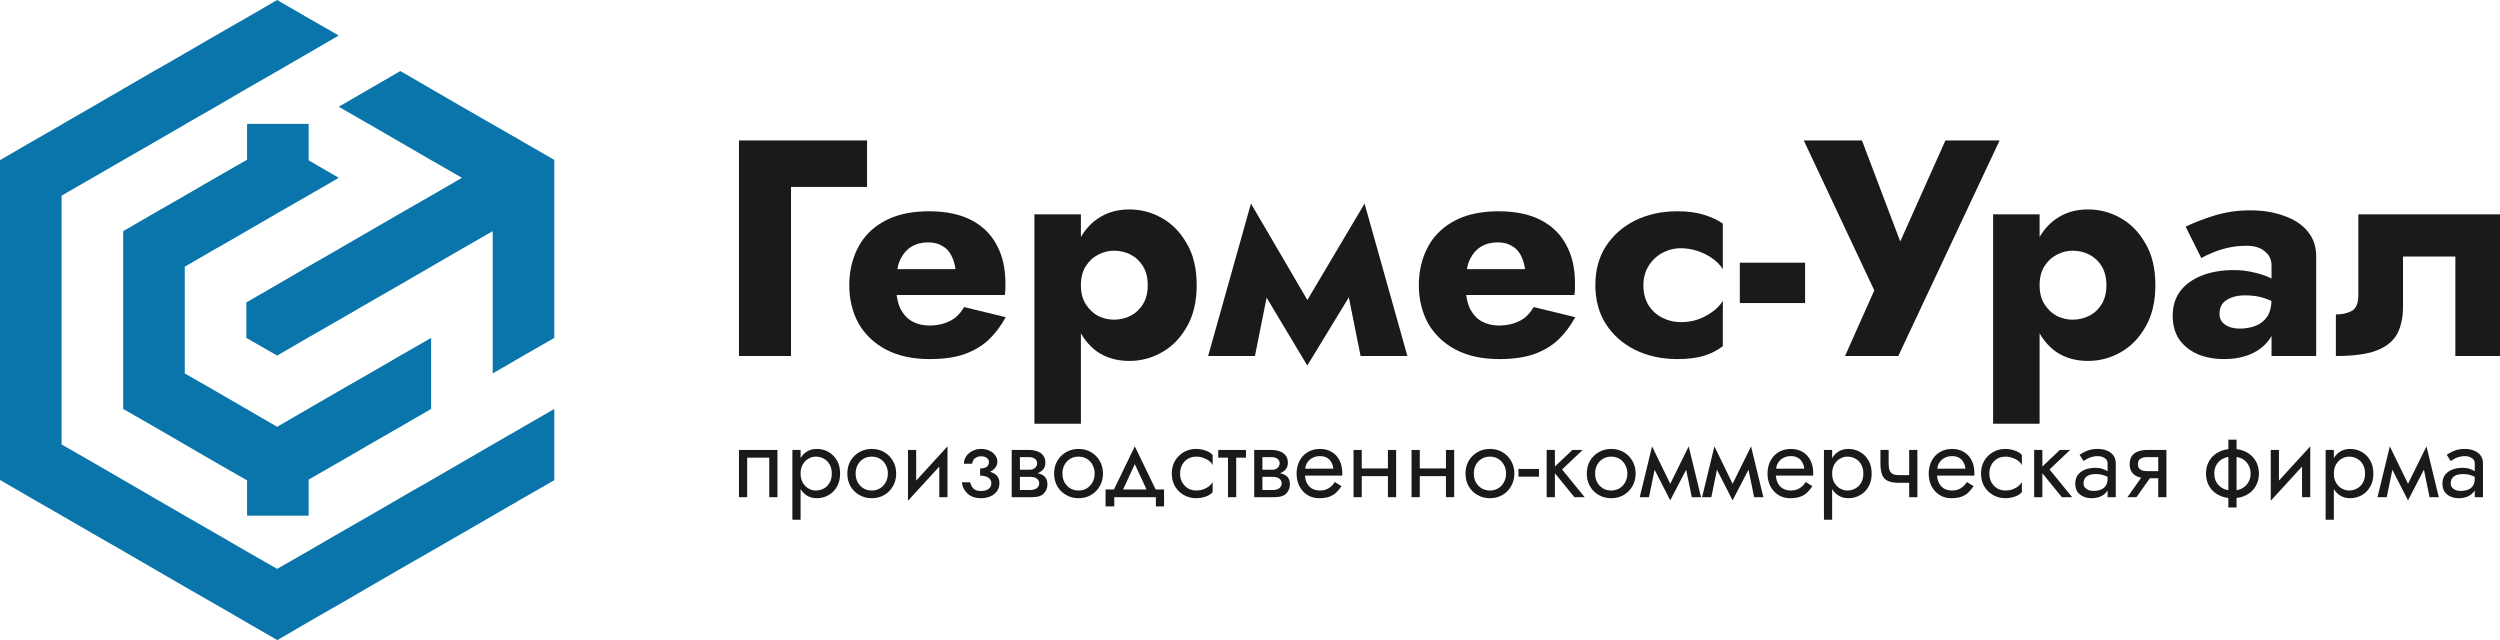 <?xml version="1.0" encoding="UTF-8"?> <svg xmlns="http://www.w3.org/2000/svg" viewBox="0 0 271.812 69.595" fill="none"><path d="M271.812 23.306V38.707H266.958V27.892H261.267V33.35C261.267 34.555 261.042 35.559 260.598 36.363C260.15 37.144 259.391 37.735 258.319 38.137C257.27 38.517 255.821 38.707 253.967 38.707V34.187C254.637 34.187 255.206 34.064 255.676 33.818C256.166 33.551 256.41 32.981 256.41 32.111V23.306H271.812Z" fill="#1A1A1D"></path><path d="M241.314 34.12C241.314 34.477 241.414 34.778 241.615 35.024C241.816 35.247 242.084 35.425 242.419 35.559C242.776 35.671 243.144 35.727 243.523 35.727C244.148 35.727 244.717 35.626 245.231 35.425C245.766 35.224 246.19 34.89 246.503 34.421C246.816 33.952 246.972 33.305 246.972 32.479L247.508 34.354C247.508 35.336 247.251 36.184 246.737 36.899C246.246 37.591 245.566 38.126 244.695 38.506C243.847 38.863 242.887 39.041 241.816 39.041C240.744 39.041 239.785 38.863 238.936 38.506C238.088 38.126 237.419 37.591 236.928 36.899C236.459 36.184 236.225 35.325 236.225 34.321C236.225 33.294 236.492 32.412 237.028 31.676C237.586 30.939 238.367 30.37 239.372 29.968C240.376 29.566 241.548 29.365 242.887 29.365C243.668 29.365 244.405 29.455 245.097 29.633C245.811 29.789 246.425 30.002 246.938 30.269C247.474 30.515 247.853 30.761 248.077 31.006V33.383C247.496 32.959 246.894 32.646 246.269 32.446C245.666 32.222 244.93 32.111 244.059 32.111C243.479 32.111 242.976 32.2 242.552 32.379C242.15 32.535 241.838 32.758 241.615 33.048C241.414 33.338 241.314 33.695 241.314 34.12ZM239.338 28.06L237.631 24.645C238.501 24.221 239.539 23.819 240.744 23.439C241.972 23.06 243.278 22.87 244.662 22.87C246.046 22.87 247.273 23.071 248.344 23.473C249.438 23.852 250.287 24.41 250.889 25.147C251.514 25.884 251.826 26.787 251.826 27.859V38.707H246.972V28.863C246.972 28.216 246.726 27.703 246.235 27.323C245.766 26.921 245.108 26.721 244.26 26.721C243.523 26.721 242.82 26.799 242.15 26.955C241.503 27.111 240.934 27.301 240.443 27.524C239.952 27.725 239.584 27.903 239.338 28.06Z" fill="#1A1A1D"></path><path d="M221.755 46.072H216.699V23.306H221.755V46.072ZM234.343 31.006C234.343 32.792 233.986 34.298 233.272 35.526C232.58 36.753 231.676 37.68 230.56 38.305C229.466 38.93 228.283 39.242 227.011 39.242C225.672 39.242 224.511 38.907 223.529 38.238C222.57 37.546 221.833 36.586 221.319 35.358C220.806 34.108 220.549 32.658 220.549 31.006C220.549 29.332 220.806 27.881 221.319 26.654C221.833 25.426 222.57 24.477 223.529 23.808C224.511 23.116 225.672 22.77 227.011 22.77C228.283 22.77 229.466 23.082 230.56 23.707C231.676 24.332 232.58 25.259 233.272 26.486C233.986 27.691 234.343 29.198 234.343 31.006ZM229.02 31.006C229.02 30.202 228.852 29.522 228.518 28.964C228.183 28.406 227.736 27.982 227.179 27.691C226.62 27.401 226.007 27.256 225.337 27.256C224.757 27.256 224.188 27.401 223.63 27.691C223.094 27.959 222.647 28.372 222.29 28.93C221.933 29.488 221.755 30.18 221.755 31.006C221.755 31.832 221.933 32.524 222.29 33.082C222.647 33.64 223.094 34.064 223.63 34.354C224.188 34.622 224.757 34.756 225.337 34.756C226.007 34.756 226.62 34.611 227.179 34.321C227.736 34.03 228.183 33.606 228.518 33.048C228.852 32.49 229.02 31.81 229.02 31.006Z" fill="#1A1A1D"></path><path d="M217.407 15.27L206.392 38.707H200.6L203.781 31.575L196.114 15.27H202.441L207.732 29.232L205.287 29.198L211.515 15.27H217.407Z" fill="#1A1A1D"></path><path d="M189.161 32.948V28.562H196.259V32.948H189.161Z" fill="#1A1A1D"></path><path d="M178.677 31.006C178.677 31.832 178.855 32.546 179.212 33.149C179.569 33.729 180.061 34.187 180.686 34.521C181.333 34.856 182.025 35.024 182.761 35.024C183.386 35.024 183.978 34.934 184.536 34.756C185.116 34.555 185.641 34.287 186.109 33.952C186.6 33.618 187.002 33.205 187.315 32.713V37.635C186.779 38.059 186.109 38.405 185.306 38.673C184.502 38.918 183.52 39.041 182.36 39.041C180.663 39.041 179.134 38.707 177.773 38.037C176.434 37.367 175.373 36.43 174.592 35.224C173.833 34.019 173.454 32.613 173.454 31.006C173.454 29.377 173.833 27.97 174.592 26.787C175.373 25.582 176.434 24.645 177.773 23.975C179.134 23.306 180.663 22.971 182.36 22.971C183.52 22.971 184.502 23.105 185.306 23.372C186.109 23.618 186.779 23.93 187.315 24.31V29.265C187.002 28.774 186.589 28.361 186.076 28.026C185.585 27.691 185.049 27.435 184.469 27.256C183.888 27.078 183.319 26.988 182.761 26.988C182.025 26.988 181.333 27.167 180.686 27.524C180.061 27.881 179.569 28.361 179.212 28.964C178.855 29.566 178.677 30.247 178.677 31.006Z" fill="#1A1A1D"></path><path d="M157.109 32.077V29.265H165.814C165.725 28.64 165.557 28.116 165.312 27.691C165.088 27.267 164.765 26.944 164.341 26.721C163.939 26.475 163.437 26.352 162.834 26.352C162.142 26.352 161.54 26.508 161.026 26.821C160.535 27.111 160.145 27.546 159.854 28.127C159.564 28.685 159.419 29.377 159.419 30.202L159.352 31.006C159.352 32.055 159.508 32.903 159.821 33.551C160.156 34.198 160.591 34.667 161.127 34.957C161.685 35.247 162.287 35.392 162.934 35.392C163.56 35.392 164.106 35.314 164.575 35.157C165.066 35.001 165.49 34.778 165.847 34.488C166.204 34.175 166.506 33.807 166.751 33.383L171.271 34.488C170.758 35.425 170.144 36.24 169.43 36.932C168.715 37.602 167.834 38.126 166.785 38.506C165.758 38.863 164.497 39.041 163.001 39.041C161.149 39.041 159.564 38.695 158.247 38.003C156.953 37.311 155.96 36.363 155.268 35.157C154.598 33.93 154.263 32.546 154.263 31.006C154.263 30.716 154.274 30.437 154.297 30.169C154.319 29.901 154.352 29.633 154.397 29.365C154.62 28.093 155.078 26.977 155.77 26.018C156.484 25.058 157.433 24.31 158.616 23.774C159.821 23.239 161.261 22.971 162.934 22.971C164.742 22.971 166.26 23.283 167.488 23.908C168.715 24.533 169.642 25.426 170.267 26.587C170.914 27.747 171.238 29.142 171.238 30.771C171.238 30.906 171.238 31.095 171.238 31.341C171.238 31.564 171.215 31.81 171.171 32.077H157.109Z" fill="#1A1A1D"></path><path d="M147.928 38.707L145.819 28.16L148.363 22.134L153.017 38.707H147.928ZM141.131 34.321L148.363 22.134L148.698 28.964L142.136 39.744L141.131 34.321ZM142.136 39.744L135.674 28.964L136.009 22.134L143.14 34.321L142.136 39.744ZM131.355 38.707L136.009 22.134L138.553 28.16L136.444 38.707H131.355Z" fill="#1A1A1D"></path><path d="M117.521 46.072H112.466V23.306H117.521V46.072ZM130.11 31.006C130.11 32.792 129.753 34.298 129.039 35.526C128.347 36.753 127.443 37.68 126.327 38.305C125.233 38.93 124.05 39.242 122.778 39.242C121.439 39.242 120.278 38.907 119.296 38.238C118.336 37.546 117.6 36.586 117.086 35.358C116.573 34.108 116.316 32.658 116.316 31.006C116.316 29.332 116.573 27.881 117.086 26.654C117.6 25.426 118.336 24.477 119.296 23.808C120.278 23.116 121.439 22.77 122.778 22.77C124.05 22.77 125.233 23.082 126.327 23.707C127.443 24.332 128.347 25.259 129.039 26.486C129.753 27.691 130.11 29.198 130.11 31.006ZM124.787 31.006C124.787 30.202 124.619 29.522 124.284 28.964C123.95 28.406 123.503 27.982 122.945 27.691C122.387 27.401 121.773 27.256 121.104 27.256C120.524 27.256 119.954 27.401 119.396 27.691C118.861 27.959 118.414 28.372 118.057 28.93C117.7 29.488 117.521 30.18 117.521 31.006C117.521 31.832 117.7 32.524 118.057 33.082C118.414 33.64 118.861 34.064 119.396 34.354C119.954 34.622 120.524 34.756 121.104 34.756C121.773 34.756 122.387 34.611 122.945 34.321C123.503 34.03 123.95 33.606 124.284 33.048C124.619 32.49 124.787 31.81 124.787 31.006Z" fill="#1A1A1D"></path><path d="M95.184 32.077V29.265H103.888C103.799 28.64 103.632 28.116 103.386 27.691C103.163 27.267 102.839 26.944 102.415 26.721C102.014 26.475 101.511 26.352 100.909 26.352C100.217 26.352 99.614 26.508 99.101 26.821C98.61 27.111 98.219 27.546 97.929 28.127C97.639 28.685 97.494 29.377 97.494 30.202L97.427 31.006C97.427 32.055 97.583 32.903 97.895 33.551C98.23 34.198 98.665 34.667 99.201 34.957C99.759 35.247 100.362 35.392 101.009 35.392C101.634 35.392 102.181 35.314 102.65 35.157C103.141 35.001 103.565 34.778 103.922 34.488C104.279 34.175 104.58 33.807 104.826 33.383L109.346 34.488C108.832 35.425 108.219 36.24 107.504 36.932C106.79 37.602 105.908 38.126 104.859 38.506C103.833 38.863 102.571 39.041 101.076 39.041C99.223 39.041 97.639 38.695 96.322 38.003C95.027 37.311 94.034 36.363 93.342 35.157C92.672 33.93 92.338 32.546 92.338 31.006C92.338 30.716 92.349 30.437 92.371 30.169C92.393 29.901 92.427 29.633 92.472 29.365C92.695 28.093 93.152 26.977 93.844 26.018C94.558 25.058 95.507 24.31 96.69 23.774C97.895 23.239 99.335 22.971 101.009 22.971C102.817 22.971 104.335 23.283 105.562 23.908C106.79 24.533 107.716 25.426 108.341 26.587C108.988 27.747 109.312 29.142 109.312 30.771C109.312 30.906 109.312 31.095 109.312 31.341C109.312 31.564 109.29 31.81 109.245 32.077H95.184Z" fill="#1A1A1D"></path><path d="M80.344 15.27H94.271V20.326H86.002V38.707H80.344V15.27Z" fill="#1A1A1D"></path><path d="M266.456 52.549C266.456 52.727 266.503 52.88 266.601 53.006C266.698 53.125 266.828 53.218 266.991 53.285C267.155 53.345 267.338 53.374 267.538 53.374C267.835 53.374 268.1 53.33 268.33 53.24C268.562 53.151 268.739 53.01 268.867 52.817C269.002 52.623 269.067 52.366 269.067 52.047L269.247 52.604C269.247 52.932 269.157 53.214 268.979 53.453C268.807 53.683 268.577 53.862 268.287 53.988C267.995 54.107 267.673 54.167 267.315 54.167C266.996 54.167 266.701 54.107 266.433 53.988C266.166 53.869 265.949 53.694 265.786 53.464C265.629 53.226 265.552 52.932 265.552 52.582C265.552 52.217 265.642 51.909 265.819 51.656C265.999 51.403 266.251 51.209 266.578 51.075C266.906 50.934 267.293 50.863 267.74 50.863C268.067 50.863 268.345 50.908 268.577 50.997C268.814 51.079 269.004 51.176 269.147 51.288C269.287 51.392 269.384 51.477 269.436 51.544V52.069C269.182 51.89 268.927 51.76 268.664 51.678C268.405 51.589 268.112 51.544 267.785 51.544C267.485 51.544 267.238 51.585 267.036 51.667C266.843 51.749 266.698 51.864 266.601 52.013C266.503 52.162 266.456 52.34 266.456 52.549ZM266.456 50.127L266.021 49.446C266.214 49.305 266.473 49.163 266.801 49.022C267.13 48.881 267.523 48.81 267.985 48.81C268.38 48.81 268.722 48.873 269.012 49C269.309 49.119 269.539 49.294 269.704 49.524C269.874 49.755 269.961 50.038 269.961 50.372V54.055H269.067V50.372C269.067 50.112 268.957 49.919 268.732 49.792C268.517 49.658 268.267 49.591 267.985 49.591C267.74 49.591 267.515 49.625 267.315 49.692C267.115 49.751 266.941 49.826 266.791 49.915C266.648 49.997 266.538 50.067 266.456 50.127Z" fill="#1A1A1D"></path><path d="M264.153 54.055L263.316 49.982L263.818 48.531L265.157 54.055H264.153ZM261.474 53.285L263.818 48.531L263.93 50.316L261.809 54.401L261.474 53.285ZM261.809 54.401L259.721 50.316L259.833 48.531L262.144 53.285L261.809 54.401ZM258.494 54.055L259.833 48.531L260.335 49.982L259.498 54.055H258.494Z" fill="#1A1A1D"></path><path d="M253.747 56.51H252.855V48.922H253.747V56.51ZM258.044 51.488C258.044 52.039 257.929 52.515 257.697 52.917C257.467 53.319 257.16 53.627 256.773 53.843C256.393 54.059 255.968 54.167 255.499 54.167C255.076 54.167 254.699 54.059 254.372 53.843C254.052 53.627 253.8 53.319 253.615 52.917C253.435 52.515 253.345 52.039 253.345 51.488C253.345 50.93 253.435 50.454 253.615 50.06C253.8 49.658 254.052 49.349 254.372 49.134C254.699 48.918 255.076 48.81 255.499 48.81C255.968 48.81 256.393 48.918 256.773 49.134C257.16 49.349 257.467 49.658 257.697 50.06C257.929 50.454 258.044 50.93 258.044 51.488ZM257.14 51.488C257.14 51.094 257.057 50.759 256.895 50.484C256.738 50.209 256.525 50 256.258 49.859C255.998 49.718 255.708 49.647 255.389 49.647C255.129 49.647 254.871 49.718 254.619 49.859C254.364 50 254.157 50.209 253.992 50.484C253.83 50.759 253.747 51.094 253.747 51.488C253.747 51.883 253.83 52.218 253.992 52.493C254.157 52.768 254.364 52.976 254.619 53.118C254.871 53.259 255.129 53.33 255.389 53.33C255.708 53.33 255.998 53.259 256.258 53.118C256.525 52.976 256.738 52.768 256.895 52.493C257.057 52.218 257.14 51.883 257.14 51.488Z" fill="#1A1A1D"></path><path d="M251.127 49.814L246.885 54.446L246.941 53.163L251.182 48.531L251.127 49.814ZM247.778 48.922V53.218L246.885 54.446V48.922H247.778ZM251.182 48.531V54.055H250.29V49.759L251.182 48.531Z" fill="#1A1A1D"></path><path d="M242.277 47.806H243.17V55.171H242.277V47.806ZM239.844 51.488C239.844 50.968 239.963 50.506 240.201 50.105C240.439 49.703 240.774 49.387 241.205 49.156C241.644 48.925 242.15 48.81 242.723 48.81C243.303 48.81 243.809 48.925 244.241 49.156C244.672 49.387 245.007 49.703 245.245 50.105C245.483 50.506 245.602 50.968 245.602 51.488C245.602 52.002 245.483 52.463 245.245 52.872C245.007 53.274 244.672 53.59 244.241 53.821C243.809 54.052 243.303 54.167 242.723 54.167C242.15 54.167 241.644 54.052 241.205 53.821C240.774 53.59 240.439 53.274 240.201 52.872C239.963 52.463 239.844 52.002 239.844 51.488ZM240.748 51.488C240.748 51.846 240.826 52.162 240.982 52.437C241.146 52.712 241.373 52.932 241.663 53.096C241.96 53.252 242.314 53.33 242.723 53.33C243.132 53.33 243.482 53.252 243.772 53.096C244.07 52.932 244.297 52.712 244.453 52.437C244.617 52.162 244.698 51.846 244.698 51.488C244.698 51.131 244.617 50.815 244.453 50.54C244.297 50.257 244.07 50.038 243.772 49.881C243.482 49.725 243.132 49.647 242.723 49.647C242.314 49.647 241.96 49.725 241.663 49.881C241.373 50.038 241.146 50.257 240.982 50.54C240.826 50.815 240.748 51.131 240.748 51.488Z" fill="#1A1A1D"></path><path d="M232.286 54.055H231.304L233.201 51.377H234.183L232.286 54.055ZM235.545 54.055H234.652V48.922H235.545V54.055ZM235.02 51.221V52.002H233.424C233.075 52.002 232.755 51.95 232.465 51.845C232.182 51.742 231.959 51.578 231.795 51.355C231.631 51.124 231.55 50.826 231.55 50.462C231.55 50.09 231.631 49.792 231.795 49.569C231.959 49.346 232.182 49.182 232.465 49.078C232.755 48.974 233.075 48.922 233.424 48.922H235.02V49.703H233.424C233.209 49.703 233.026 49.733 232.878 49.792C232.736 49.844 232.628 49.926 232.554 50.038C232.479 50.149 232.442 50.291 232.442 50.462C232.442 50.633 232.479 50.774 232.554 50.886C232.628 50.997 232.736 51.083 232.878 51.142C233.026 51.195 233.209 51.221 233.424 51.221H235.02Z" fill="#1A1A1D"></path><path d="M226.535 52.549C226.535 52.727 226.583 52.88 226.68 53.006C226.777 53.125 226.907 53.218 227.07 53.285C227.234 53.345 227.416 53.374 227.617 53.374C227.915 53.374 228.179 53.33 228.41 53.24C228.64 53.151 228.819 53.01 228.945 52.817C229.079 52.623 229.146 52.366 229.146 52.047L229.325 52.604C229.325 52.932 229.236 53.214 229.057 53.453C228.886 53.683 228.655 53.862 228.365 53.988C228.075 54.107 227.751 54.167 227.394 54.167C227.074 54.167 226.78 54.107 226.513 53.988C226.245 53.869 226.029 53.694 225.865 53.464C225.709 53.226 225.631 52.932 225.631 52.582C225.631 52.217 225.72 51.909 225.899 51.656C226.077 51.403 226.33 51.209 226.658 51.075C226.985 50.934 227.372 50.863 227.818 50.863C228.146 50.863 228.424 50.908 228.655 50.997C228.893 51.079 229.083 51.176 229.224 51.288C229.366 51.392 229.463 51.477 229.514 51.544V52.069C229.262 51.89 229.005 51.76 228.745 51.678C228.484 51.589 228.19 51.544 227.863 51.544C227.565 51.544 227.316 51.585 227.115 51.667C226.922 51.749 226.777 51.864 226.68 52.013C226.583 52.162 226.535 52.34 226.535 52.549ZM226.535 50.127L226.1 49.446C226.293 49.305 226.554 49.163 226.881 49.022C227.208 48.881 227.603 48.81 228.064 48.81C228.458 48.81 228.8 48.873 229.091 49C229.388 49.119 229.619 49.294 229.782 49.524C229.953 49.755 230.039 50.038 230.039 50.372V54.055H229.146V50.372C229.146 50.112 229.035 49.919 228.811 49.792C228.596 49.658 228.347 49.591 228.064 49.591C227.818 49.591 227.595 49.625 227.394 49.692C227.193 49.751 227.018 49.826 226.87 49.915C226.728 49.997 226.617 50.067 226.535 50.127Z" fill="#1A1A1D"></path><path d="M221.162 48.922H222.055V54.055H221.162V48.922ZM223.952 48.922H225.068L222.836 51.042L225.291 54.055H224.175L221.72 51.042L223.952 48.922Z" fill="#1A1A1D"></path><path d="M216.29 51.488C216.29 51.845 216.365 52.162 216.513 52.437C216.67 52.712 216.878 52.932 217.138 53.096C217.406 53.252 217.708 53.33 218.042 53.33C218.318 53.33 218.574 53.289 218.812 53.207C219.058 53.118 219.27 53.002 219.448 52.861C219.627 52.712 219.753 52.556 219.828 52.392V53.508C219.649 53.717 219.393 53.881 219.058 53.999C218.73 54.111 218.392 54.167 218.042 54.167C217.544 54.167 217.094 54.051 216.692 53.821C216.29 53.59 215.97 53.274 215.732 52.872C215.502 52.463 215.386 52.002 215.386 51.488C215.386 50.968 215.502 50.506 215.732 50.105C215.97 49.703 216.29 49.387 216.692 49.156C217.094 48.925 217.544 48.81 218.042 48.81C218.392 48.81 218.73 48.869 219.058 48.989C219.393 49.1 219.649 49.26 219.828 49.469V50.585C219.753 50.413 219.627 50.257 219.448 50.116C219.27 49.974 219.058 49.863 218.812 49.781C218.574 49.692 218.318 49.647 218.042 49.647C217.708 49.647 217.406 49.725 217.138 49.881C216.878 50.038 216.67 50.257 216.513 50.54C216.365 50.815 216.29 51.131 216.29 51.488Z" fill="#1A1A1D"></path><path d="M210.268 51.712V50.953H213.694C213.664 50.685 213.589 50.451 213.47 50.25C213.359 50.041 213.199 49.881 212.99 49.77C212.79 49.651 212.54 49.591 212.243 49.591C211.945 49.591 211.674 49.654 211.428 49.781C211.183 49.908 210.985 50.09 210.837 50.328C210.695 50.558 210.625 50.834 210.625 51.154L210.602 51.488C210.602 51.883 210.669 52.218 210.803 52.493C210.937 52.768 211.127 52.976 211.372 53.118C211.618 53.259 211.908 53.33 212.243 53.33C212.496 53.33 212.719 53.293 212.912 53.218C213.113 53.136 213.292 53.029 213.448 52.895C213.604 52.753 213.738 52.59 213.85 52.404L214.575 52.861C214.404 53.122 214.214 53.352 214.006 53.553C213.798 53.746 213.545 53.899 213.247 54.011C212.95 54.115 212.577 54.167 212.131 54.167C211.67 54.167 211.253 54.051 210.881 53.821C210.517 53.59 210.227 53.274 210.011 52.872C209.802 52.463 209.698 52.002 209.698 51.488C209.698 51.392 209.702 51.299 209.709 51.209C209.717 51.12 209.728 51.031 209.743 50.942C209.817 50.518 209.966 50.146 210.189 49.826C210.412 49.506 210.699 49.256 211.049 49.078C211.406 48.899 211.804 48.81 212.243 48.81C212.726 48.81 213.151 48.918 213.515 49.134C213.88 49.349 214.162 49.654 214.363 50.049C214.564 50.436 214.664 50.901 214.664 51.444C214.664 51.488 214.664 51.533 214.664 51.578C214.664 51.622 214.661 51.667 214.653 51.712H210.268Z" fill="#1A1A1D"></path><path d="M206.458 52.493V51.656H208.21V52.493H206.458ZM207.574 48.922H208.467V54.055H207.574V48.922ZM205.342 48.922V50.395C205.342 50.692 205.375 50.934 205.442 51.12C205.509 51.306 205.625 51.444 205.788 51.533C205.952 51.615 206.175 51.656 206.458 51.656V52.493C205.945 52.493 205.539 52.422 205.241 52.281C204.951 52.139 204.747 51.916 204.628 51.611C204.509 51.299 204.449 50.893 204.449 50.395V48.922H205.342Z" fill="#1A1A1D"></path><path d="M199.2 56.51H198.308V48.922H199.2V56.51ZM203.497 51.488C203.497 52.039 203.382 52.515 203.151 52.917C202.92 53.319 202.612 53.627 202.225 53.843C201.845 54.059 201.421 54.167 200.952 54.167C200.528 54.167 200.153 54.059 199.825 53.843C199.505 53.627 199.253 53.319 199.067 52.917C198.888 52.515 198.799 52.039 198.799 51.488C198.799 50.93 198.888 50.454 199.067 50.06C199.253 49.658 199.505 49.349 199.825 49.134C200.153 48.918 200.528 48.81 200.952 48.81C201.421 48.81 201.845 48.918 202.225 49.134C202.612 49.349 202.92 49.658 203.151 50.06C203.382 50.454 203.497 50.93 203.497 51.488ZM202.593 51.488C202.593 51.094 202.511 50.759 202.347 50.484C202.191 50.209 201.979 50 201.711 49.859C201.451 49.718 201.161 49.647 200.841 49.647C200.58 49.647 200.324 49.718 200.071 49.859C199.818 50 199.61 50.209 199.446 50.484C199.282 50.759 199.2 51.094 199.2 51.488C199.2 51.883 199.282 52.218 199.446 52.493C199.61 52.768 199.818 52.976 200.071 53.118C200.324 53.259 200.58 53.33 200.841 53.33C201.161 53.33 201.451 53.259 201.711 53.118C201.979 52.976 202.191 52.768 202.347 52.493C202.511 52.218 202.593 51.883 202.593 51.488Z" fill="#1A1A1D"></path><path d="M192.743 51.712V50.953H196.169C196.139 50.685 196.065 50.451 195.946 50.25C195.834 50.041 195.674 49.881 195.466 49.77C195.265 49.651 195.016 49.591 194.718 49.591C194.42 49.591 194.149 49.654 193.903 49.781C193.658 49.908 193.461 50.09 193.312 50.328C193.171 50.558 193.1 50.834 193.1 51.154L193.078 51.488C193.078 51.883 193.145 52.218 193.279 52.493C193.412 52.768 193.602 52.976 193.848 53.118C194.093 53.259 194.383 53.33 194.718 53.33C194.971 53.33 195.194 53.293 195.388 53.218C195.589 53.136 195.767 53.029 195.923 52.895C196.08 52.753 196.213 52.59 196.325 52.404L197.051 52.861C196.88 53.122 196.69 53.352 196.481 53.553C196.273 53.746 196.02 53.899 195.723 54.011C195.425 54.115 195.053 54.167 194.607 54.167C194.145 54.167 193.728 54.051 193.356 53.821C192.992 53.59 192.702 53.274 192.486 52.872C192.278 52.463 192.174 52.002 192.174 51.488C192.174 51.392 192.177 51.299 192.185 51.209C192.192 51.12 192.203 51.031 192.218 50.942C192.293 50.518 192.441 50.146 192.665 49.826C192.888 49.506 193.174 49.256 193.524 49.078C193.881 48.899 194.279 48.81 194.718 48.81C195.202 48.81 195.626 48.918 195.99 49.134C196.355 49.349 196.638 49.654 196.839 50.049C197.039 50.436 197.14 50.901 197.14 51.444C197.14 51.488 197.14 51.533 197.14 51.578C197.14 51.622 197.136 51.667 197.129 51.712H192.743Z" fill="#1A1A1D"></path><path d="M190.718 54.055L189.881 49.982L190.383 48.531L191.723 54.055H190.718ZM188.04 53.285L190.383 48.531L190.495 50.316L188.375 54.401L188.04 53.285ZM188.375 54.401L186.288 50.316L186.399 48.531L188.709 53.285L188.375 54.401ZM185.06 54.055L186.399 48.531L186.901 49.982L186.064 54.055H185.06Z" fill="#1A1A1D"></path><path d="M183.939 54.055L183.102 49.982L183.604 48.531L184.944 54.055H183.939ZM181.261 53.285L183.604 48.531L183.716 50.316L181.596 54.401L181.261 53.285ZM181.596 54.401L179.509 50.316L179.62 48.531L181.93 53.285L181.596 54.401ZM178.281 54.055L179.62 48.531L180.122 49.982L179.285 54.055H178.281Z" fill="#1A1A1D"></path><path d="M172.523 51.488C172.523 50.968 172.639 50.506 172.869 50.105C173.107 49.703 173.427 49.387 173.829 49.156C174.231 48.925 174.681 48.81 175.18 48.81C175.685 48.81 176.136 48.925 176.53 49.156C176.932 49.387 177.248 49.703 177.478 50.105C177.716 50.506 177.836 50.968 177.836 51.488C177.836 52.002 177.716 52.463 177.478 52.872C177.248 53.274 176.932 53.59 176.53 53.821C176.136 54.051 175.685 54.167 175.18 54.167C174.681 54.167 174.231 54.051 173.829 53.821C173.427 53.59 173.107 53.274 172.869 52.872C172.639 52.463 172.523 52.002 172.523 51.488ZM173.427 51.488C173.427 51.845 173.502 52.162 173.651 52.437C173.807 52.712 174.015 52.932 174.276 53.096C174.543 53.252 174.845 53.33 175.18 53.33C175.514 53.33 175.812 53.252 176.072 53.096C176.34 52.932 176.549 52.712 176.697 52.437C176.854 52.162 176.932 51.845 176.932 51.488C176.932 51.131 176.854 50.815 176.697 50.54C176.549 50.257 176.34 50.038 176.072 49.881C175.812 49.725 175.514 49.647 175.18 49.647C174.845 49.647 174.543 49.725 174.276 49.881C174.015 50.038 173.807 50.257 173.651 50.54C173.502 50.815 173.427 51.131 173.427 51.488Z" fill="#1A1A1D"></path><path d="M168.162 48.922H169.055V54.055H168.162V48.922ZM170.952 48.922H172.068L169.836 51.042L172.291 54.055H171.176L168.72 51.042L170.952 48.922Z" fill="#1A1A1D"></path><path d="M165.094 51.823V50.986H167.326V51.823H165.094Z" fill="#1A1A1D"></path><path d="M159.336 51.488C159.336 50.968 159.452 50.506 159.682 50.105C159.92 49.703 160.24 49.387 160.642 49.156C161.044 48.925 161.494 48.81 161.992 48.81C162.498 48.81 162.948 48.925 163.343 49.156C163.744 49.387 164.061 49.703 164.291 50.105C164.529 50.506 164.648 50.968 164.648 51.488C164.648 52.002 164.529 52.463 164.291 52.872C164.061 53.274 163.744 53.59 163.343 53.821C162.948 54.051 162.498 54.167 161.992 54.167C161.494 54.167 161.044 54.051 160.642 53.821C160.24 53.59 159.92 53.274 159.682 52.872C159.452 52.463 159.336 52.002 159.336 51.488ZM160.24 51.488C160.24 51.845 160.315 52.162 160.463 52.437C160.62 52.712 160.828 52.932 161.088 53.096C161.356 53.252 161.658 53.33 161.992 53.33C162.327 53.33 162.625 53.252 162.885 53.096C163.153 52.932 163.361 52.712 163.51 52.437C163.666 52.162 163.744 51.845 163.744 51.488C163.744 51.131 163.666 50.815 163.51 50.54C163.361 50.257 163.153 50.038 162.885 49.881C162.625 49.725 162.327 49.647 161.992 49.647C161.658 49.647 161.356 49.725 161.088 49.881C160.828 50.038 160.62 50.257 160.463 50.54C160.315 50.815 160.24 51.131 160.24 51.488Z" fill="#1A1A1D"></path><path d="M153.997 51.767V50.93H157.792V51.767H153.997ZM157.211 48.922H158.104V54.055H157.211V48.922ZM153.473 48.922H154.365V54.055H153.473V48.922Z" fill="#1A1A1D"></path><path d="M147.687 51.767V50.93H151.481V51.767H147.687ZM150.901 48.922H151.794V54.055H150.901V48.922ZM147.162 48.922H148.055V54.055H147.162V48.922Z" fill="#1A1A1D"></path><path d="M141.541 51.712V50.953H144.968C144.938 50.685 144.863 50.451 144.745 50.25C144.633 50.041 144.473 49.881 144.265 49.77C144.064 49.651 143.814 49.591 143.517 49.591C143.219 49.591 142.948 49.654 142.702 49.781C142.457 49.908 142.259 50.09 142.111 50.328C141.969 50.558 141.899 50.834 141.899 51.154L141.877 51.488C141.877 51.883 141.943 52.218 142.077 52.493C142.211 52.768 142.401 52.976 142.646 53.118C142.892 53.259 143.182 53.33 143.517 53.33C143.77 53.33 143.993 53.293 144.186 53.218C144.388 53.136 144.566 53.029 144.722 52.895C144.878 52.753 145.012 52.59 145.124 52.404L145.849 52.861C145.678 53.122 145.489 53.352 145.28 53.553C145.072 53.746 144.819 53.899 144.521 54.011C144.224 54.115 143.852 54.167 143.405 54.167C142.944 54.167 142.527 54.051 142.155 53.821C141.791 53.59 141.501 53.274 141.285 52.872C141.077 52.463 140.972 52.002 140.972 51.488C140.972 51.392 140.976 51.299 140.984 51.209C140.991 51.12 141.002 51.031 141.017 50.942C141.092 50.518 141.24 50.146 141.464 49.826C141.687 49.506 141.973 49.256 142.323 49.078C142.68 48.899 143.078 48.81 143.517 48.81C144.001 48.81 144.424 48.918 144.789 49.134C145.154 49.349 145.437 49.654 145.637 50.049C145.838 50.436 145.939 50.901 145.939 51.444C145.939 51.488 145.939 51.533 145.939 51.578C145.939 51.622 145.935 51.667 145.927 51.712H141.541Z" fill="#1A1A1D"></path><path d="M136.886 51.377H138.371C138.728 51.377 139.048 51.414 139.331 51.488C139.613 51.563 139.836 51.693 140 51.879C140.164 52.065 140.246 52.325 140.246 52.66C140.246 53.047 140.115 53.378 139.855 53.653C139.602 53.921 139.182 54.055 138.594 54.055H136.886V53.274H138.371C138.705 53.274 138.951 53.203 139.107 53.062C139.271 52.921 139.353 52.75 139.353 52.549C139.353 52.445 139.331 52.352 139.286 52.27C139.249 52.188 139.189 52.114 139.107 52.047C139.033 51.98 138.932 51.931 138.806 51.901C138.687 51.864 138.542 51.845 138.371 51.845H136.886V51.377ZM136.886 51.6V51.075H138.259C138.393 51.075 138.512 51.061 138.616 51.031C138.728 50.994 138.821 50.942 138.895 50.875C138.97 50.808 139.025 50.733 139.062 50.652C139.107 50.562 139.129 50.469 139.129 50.372C139.129 50.172 139.051 50.012 138.895 49.893C138.739 49.766 138.527 49.703 138.259 49.703H136.886V48.922H138.259C138.579 48.922 138.869 48.97 139.129 49.067C139.397 49.156 139.613 49.305 139.777 49.513C139.941 49.714 140.022 49.982 140.022 50.317C140.022 50.607 139.941 50.849 139.777 51.042C139.613 51.228 139.397 51.37 139.129 51.466C138.869 51.555 138.579 51.6 138.259 51.6H136.886ZM136.362 48.922H137.255V54.055H136.362V48.922Z" fill="#1A1A1D"></path><path d="M132.453 48.922H135.466V49.759H132.453V48.922ZM133.513 49.145H134.406V54.055H133.513V49.145Z" fill="#1A1A1D"></path><path d="M128.306 51.488C128.306 51.845 128.381 52.162 128.529 52.437C128.686 52.712 128.894 52.932 129.155 53.096C129.422 53.252 129.724 53.33 130.058 53.33C130.334 53.33 130.59 53.289 130.828 53.207C131.074 53.118 131.286 53.002 131.465 52.861C131.643 52.712 131.77 52.556 131.844 52.392V53.508C131.666 53.717 131.409 53.881 131.074 53.999C130.747 54.111 130.408 54.167 130.058 54.167C129.56 54.167 129.11 54.051 128.708 53.821C128.306 53.59 127.986 53.274 127.748 52.872C127.518 52.463 127.402 52.002 127.402 51.488C127.402 50.968 127.518 50.506 127.748 50.105C127.986 49.703 128.306 49.387 128.708 49.156C129.11 48.925 129.56 48.81 130.058 48.81C130.408 48.81 130.747 48.869 131.074 48.989C131.409 49.1 131.666 49.26 131.844 49.469V50.585C131.77 50.413 131.643 50.257 131.465 50.116C131.286 49.974 131.074 49.863 130.828 49.781C130.59 49.692 130.334 49.647 130.058 49.647C129.724 49.647 129.422 49.725 129.155 49.881C128.894 50.038 128.686 50.257 128.529 50.54C128.381 50.815 128.306 51.131 128.306 51.488Z" fill="#1A1A1D"></path><path d="M123.382 50.462L121.875 53.72H120.871L123.382 48.531L125.893 53.72H124.888L123.382 50.462ZM125.67 54.055H121.15V55.06H120.201V53.218H126.562V55.06H125.67V54.055Z" fill="#1A1A1D"></path><path d="M114.609 51.488C114.609 50.968 114.724 50.506 114.955 50.105C115.193 49.703 115.513 49.387 115.915 49.156C116.316 48.925 116.767 48.81 117.265 48.81C117.771 48.81 118.221 48.925 118.615 49.156C119.017 49.387 119.333 49.703 119.564 50.105C119.802 50.506 119.921 50.968 119.921 51.488C119.921 52.002 119.802 52.463 119.564 52.872C119.333 53.274 119.017 53.59 118.615 53.821C118.221 54.051 117.771 54.167 117.265 54.167C116.767 54.167 116.316 54.051 115.915 53.821C115.513 53.59 115.193 53.274 114.955 52.872C114.724 52.463 114.609 52.002 114.609 51.488ZM115.513 51.488C115.513 51.845 115.587 52.162 115.736 52.437C115.892 52.712 116.101 52.932 116.361 53.096C116.629 53.252 116.93 53.33 117.265 53.33C117.6 53.33 117.897 53.252 118.158 53.096C118.426 52.932 118.634 52.712 118.783 52.437C118.939 52.162 119.017 51.845 119.017 51.488C119.017 51.131 118.939 50.815 118.783 50.54C118.634 50.257 118.426 50.038 118.158 49.881C117.897 49.725 117.6 49.647 117.265 49.647C116.93 49.647 116.629 49.725 116.361 49.881C116.101 50.038 115.892 50.257 115.736 50.54C115.587 50.815 115.513 51.131 115.513 51.488Z" fill="#1A1A1D"></path><path d="M110.523 51.377H112.007C112.364 51.377 112.684 51.414 112.967 51.488C113.25 51.563 113.473 51.693 113.637 51.879C113.8 52.065 113.882 52.325 113.882 52.66C113.882 53.047 113.752 53.378 113.491 53.653C113.239 53.921 112.818 54.055 112.23 54.055H110.523V53.274H112.007C112.342 53.274 112.587 53.203 112.744 53.062C112.907 52.921 112.989 52.75 112.989 52.549C112.989 52.445 112.967 52.352 112.922 52.27C112.885 52.188 112.826 52.114 112.744 52.047C112.669 51.98 112.569 51.931 112.442 51.901C112.323 51.864 112.178 51.845 112.007 51.845H110.523V51.377ZM110.523 51.6V51.075H111.895C112.029 51.075 112.149 51.061 112.253 51.031C112.364 50.994 112.457 50.942 112.532 50.875C112.606 50.808 112.662 50.733 112.699 50.652C112.744 50.562 112.766 50.469 112.766 50.372C112.766 50.172 112.688 50.012 112.532 49.893C112.375 49.766 112.163 49.703 111.895 49.703H110.523V48.922H111.895C112.215 48.922 112.506 48.97 112.766 49.067C113.034 49.156 113.25 49.305 113.413 49.513C113.577 49.714 113.659 49.982 113.659 50.317C113.659 50.607 113.577 50.849 113.413 51.042C113.25 51.228 113.034 51.37 112.766 51.466C112.506 51.555 112.215 51.6 111.895 51.6H110.523ZM109.998 48.922H110.891V54.055H109.998V48.922Z" fill="#1A1A1D"></path><path d="M106.564 51.488V50.93C106.907 50.93 107.152 50.867 107.301 50.741C107.45 50.607 107.524 50.447 107.524 50.261C107.524 50.06 107.45 49.904 107.301 49.792C107.152 49.673 106.944 49.613 106.676 49.613C106.453 49.613 106.267 49.658 106.118 49.747C105.977 49.829 105.872 49.934 105.805 50.06C105.738 50.179 105.705 50.298 105.705 50.417H104.801C104.801 50.127 104.883 49.859 105.047 49.613C105.21 49.368 105.433 49.175 105.716 49.033C105.999 48.884 106.319 48.81 106.676 48.81C107.011 48.81 107.312 48.873 107.58 49C107.848 49.126 108.056 49.294 108.205 49.502C108.361 49.71 108.439 49.941 108.439 50.194C108.439 50.566 108.272 50.875 107.937 51.12C107.61 51.366 107.152 51.488 106.564 51.488ZM106.654 54.167C106.051 54.167 105.567 54.003 105.203 53.676C104.846 53.348 104.637 52.935 104.578 52.437H105.482C105.534 52.683 105.646 52.902 105.817 53.096C105.988 53.289 106.267 53.386 106.654 53.386C106.892 53.386 107.093 53.352 107.256 53.285C107.427 53.218 107.558 53.122 107.647 52.995C107.736 52.868 107.781 52.724 107.781 52.56C107.781 52.381 107.733 52.229 107.636 52.102C107.546 51.976 107.409 51.879 107.223 51.812C107.044 51.745 106.825 51.712 106.564 51.712V51.154C107.204 51.154 107.714 51.265 108.093 51.488C108.473 51.712 108.662 52.065 108.662 52.549C108.662 52.883 108.57 53.174 108.383 53.419C108.205 53.657 107.963 53.843 107.658 53.977C107.353 54.104 107.018 54.167 106.654 54.167Z" fill="#1A1A1D"></path><path d="M102.961 49.814L98.72 54.446L98.776 53.163L103.016 48.531L102.961 49.814ZM99.612 48.922V53.218L98.72 54.446V48.922H99.612ZM103.016 48.531V54.055H102.123V49.759L103.016 48.531Z" fill="#1A1A1D"></path><path d="M92.125 51.488C92.125 50.968 92.241 50.506 92.471 50.105C92.709 49.703 93.029 49.387 93.431 49.156C93.833 48.925 94.283 48.81 94.781 48.81C95.287 48.81 95.737 48.925 96.132 49.156C96.534 49.387 96.85 49.703 97.08 50.105C97.318 50.506 97.437 50.968 97.437 51.488C97.437 52.002 97.318 52.463 97.08 52.872C96.85 53.274 96.534 53.59 96.132 53.821C95.737 54.051 95.287 54.167 94.781 54.167C94.283 54.167 93.833 54.051 93.431 53.821C93.029 53.59 92.709 53.274 92.471 52.872C92.241 52.463 92.125 52.002 92.125 51.488ZM93.029 51.488C93.029 51.845 93.104 52.162 93.252 52.437C93.409 52.712 93.617 52.932 93.877 53.096C94.145 53.252 94.447 53.33 94.781 53.33C95.116 53.33 95.414 53.252 95.674 53.096C95.942 52.932 96.15 52.712 96.299 52.437C96.455 52.162 96.534 51.845 96.534 51.488C96.534 51.131 96.455 50.815 96.299 50.54C96.15 50.257 95.942 50.038 95.674 49.881C95.414 49.725 95.116 49.647 94.781 49.647C94.447 49.647 94.145 49.725 93.877 49.881C93.617 50.038 93.409 50.257 93.252 50.54C93.104 50.815 93.029 51.131 93.029 51.488Z" fill="#1A1A1D"></path><path d="M87.044 56.51H86.151V48.922H87.044V56.51ZM91.341 51.488C91.341 52.039 91.225 52.515 90.995 52.917C90.764 53.319 90.455 53.627 90.068 53.843C89.689 54.059 89.265 54.167 88.796 54.167C88.372 54.167 87.996 54.059 87.669 53.843C87.349 53.627 87.096 53.319 86.91 52.917C86.731 52.515 86.642 52.039 86.642 51.488C86.642 50.93 86.731 50.454 86.91 50.06C87.096 49.658 87.349 49.349 87.669 49.134C87.996 48.918 88.372 48.81 88.796 48.81C89.265 48.81 89.689 48.918 90.068 49.134C90.455 49.349 90.764 49.658 90.995 50.06C91.225 50.454 91.341 50.93 91.341 51.488ZM90.437 51.488C90.437 51.094 90.355 50.759 90.191 50.484C90.035 50.209 89.823 50 89.555 49.859C89.295 49.718 89.004 49.647 88.684 49.647C88.424 49.647 88.167 49.718 87.915 49.859C87.661 50 87.453 50.209 87.289 50.484C87.126 50.759 87.044 51.094 87.044 51.488C87.044 51.883 87.126 52.218 87.289 52.493C87.453 52.768 87.661 52.976 87.915 53.118C88.167 53.259 88.424 53.33 88.684 53.33C89.004 53.33 89.295 53.259 89.555 53.118C89.823 52.976 90.035 52.768 90.191 52.493C90.355 52.218 90.437 51.883 90.437 51.488Z" fill="#1A1A1D"></path><path d="M84.529 48.922V54.055H83.636V49.759H81.236V54.055H80.344V48.922H84.529Z" fill="#1A1A1D"></path><path fill-rule="evenodd" clip-rule="evenodd" d="M60.265 52.208V44.463L56.94 46.382L56.092 46.873L53.569 48.324L50.221 50.266L46.873 52.208L44.485 53.569L43.525 54.127L40.177 56.069L36.829 57.989L33.481 59.931L32.901 60.265L30.133 61.85L27.365 60.265L26.785 59.931L23.437 57.989L20.088 56.069L16.74 54.127L15.781 53.569L13.392 52.185L10.044 50.244L6.696 48.324V21.271L8.75 20.088L10.067 19.33L13.392 17.41L16.763 15.468L20.088 13.549L20.334 13.392L23.459 11.607L26.785 9.665L30.133 7.745L31.941 6.696L33.481 5.803L36.829 3.861L33.481 1.942L30.133 0L26.785 1.942L23.437 3.861L20.088 5.803L18.548 6.696L16.74 7.723L13.392 9.665L10.044 11.607L6.942 13.392L6.696 13.549L3.348 15.468L0 17.41V52.185L2.388 53.569L3.348 54.127L6.696 56.047L10.044 57.989L13.392 59.908L13.995 60.265L16.74 61.85L20.088 63.792L23.437 65.712L25.602 66.961L26.785 67.654L30.155 69.595L33.481 67.654L34.686 66.961L36.829 65.734L40.177 63.792L43.525 61.85L46.293 60.265L46.873 59.931L50.244 57.989L53.569 56.069L56.917 54.127L57.9 53.569L60.265 52.208ZM60.265 17.388V36.739L56.917 38.659L54.306 40.177L53.569 40.601V25.133L50.69 26.784L50.221 27.052L43.525 30.936L40.177 32.856L39.105 33.481L36.829 34.798L33.481 36.717L30.133 38.659L26.784 36.739V32.878L30.155 30.936L33.481 28.994L36.829 27.075L37.32 26.784L40.177 25.133L43.525 23.191L46.873 21.271L48.926 20.088L50.221 19.329L46.873 17.41L40.177 13.526L39.931 13.392L36.829 11.607L40.177 9.665L43.525 7.723L46.873 9.665L50.221 11.607L53.324 13.392L53.569 13.526L56.94 15.468L60.265 17.388ZM46.873 36.74V44.463L43.525 46.404L42.699 46.873L40.177 48.324L36.829 50.266L33.559 52.14V56.069H26.863V52.231L26.784 52.185L23.437 50.266L20.088 48.324L17.589 46.873L16.74 46.382L13.392 44.463V25.133L16.74 23.191L20.088 21.271L22.12 20.088L23.437 19.33L26.784 17.41L26.863 17.364V13.468H33.559V17.433L36.829 19.33L35.534 20.088L33.481 21.271L30.133 23.191L26.784 25.133L23.928 26.784L23.437 27.053L20.088 28.994V40.601L23.437 42.521L30.133 46.404L36.829 42.521L40.177 40.601L40.913 40.177L43.525 38.659L46.873 36.74Z" fill="#0A75AA"></path></svg> 